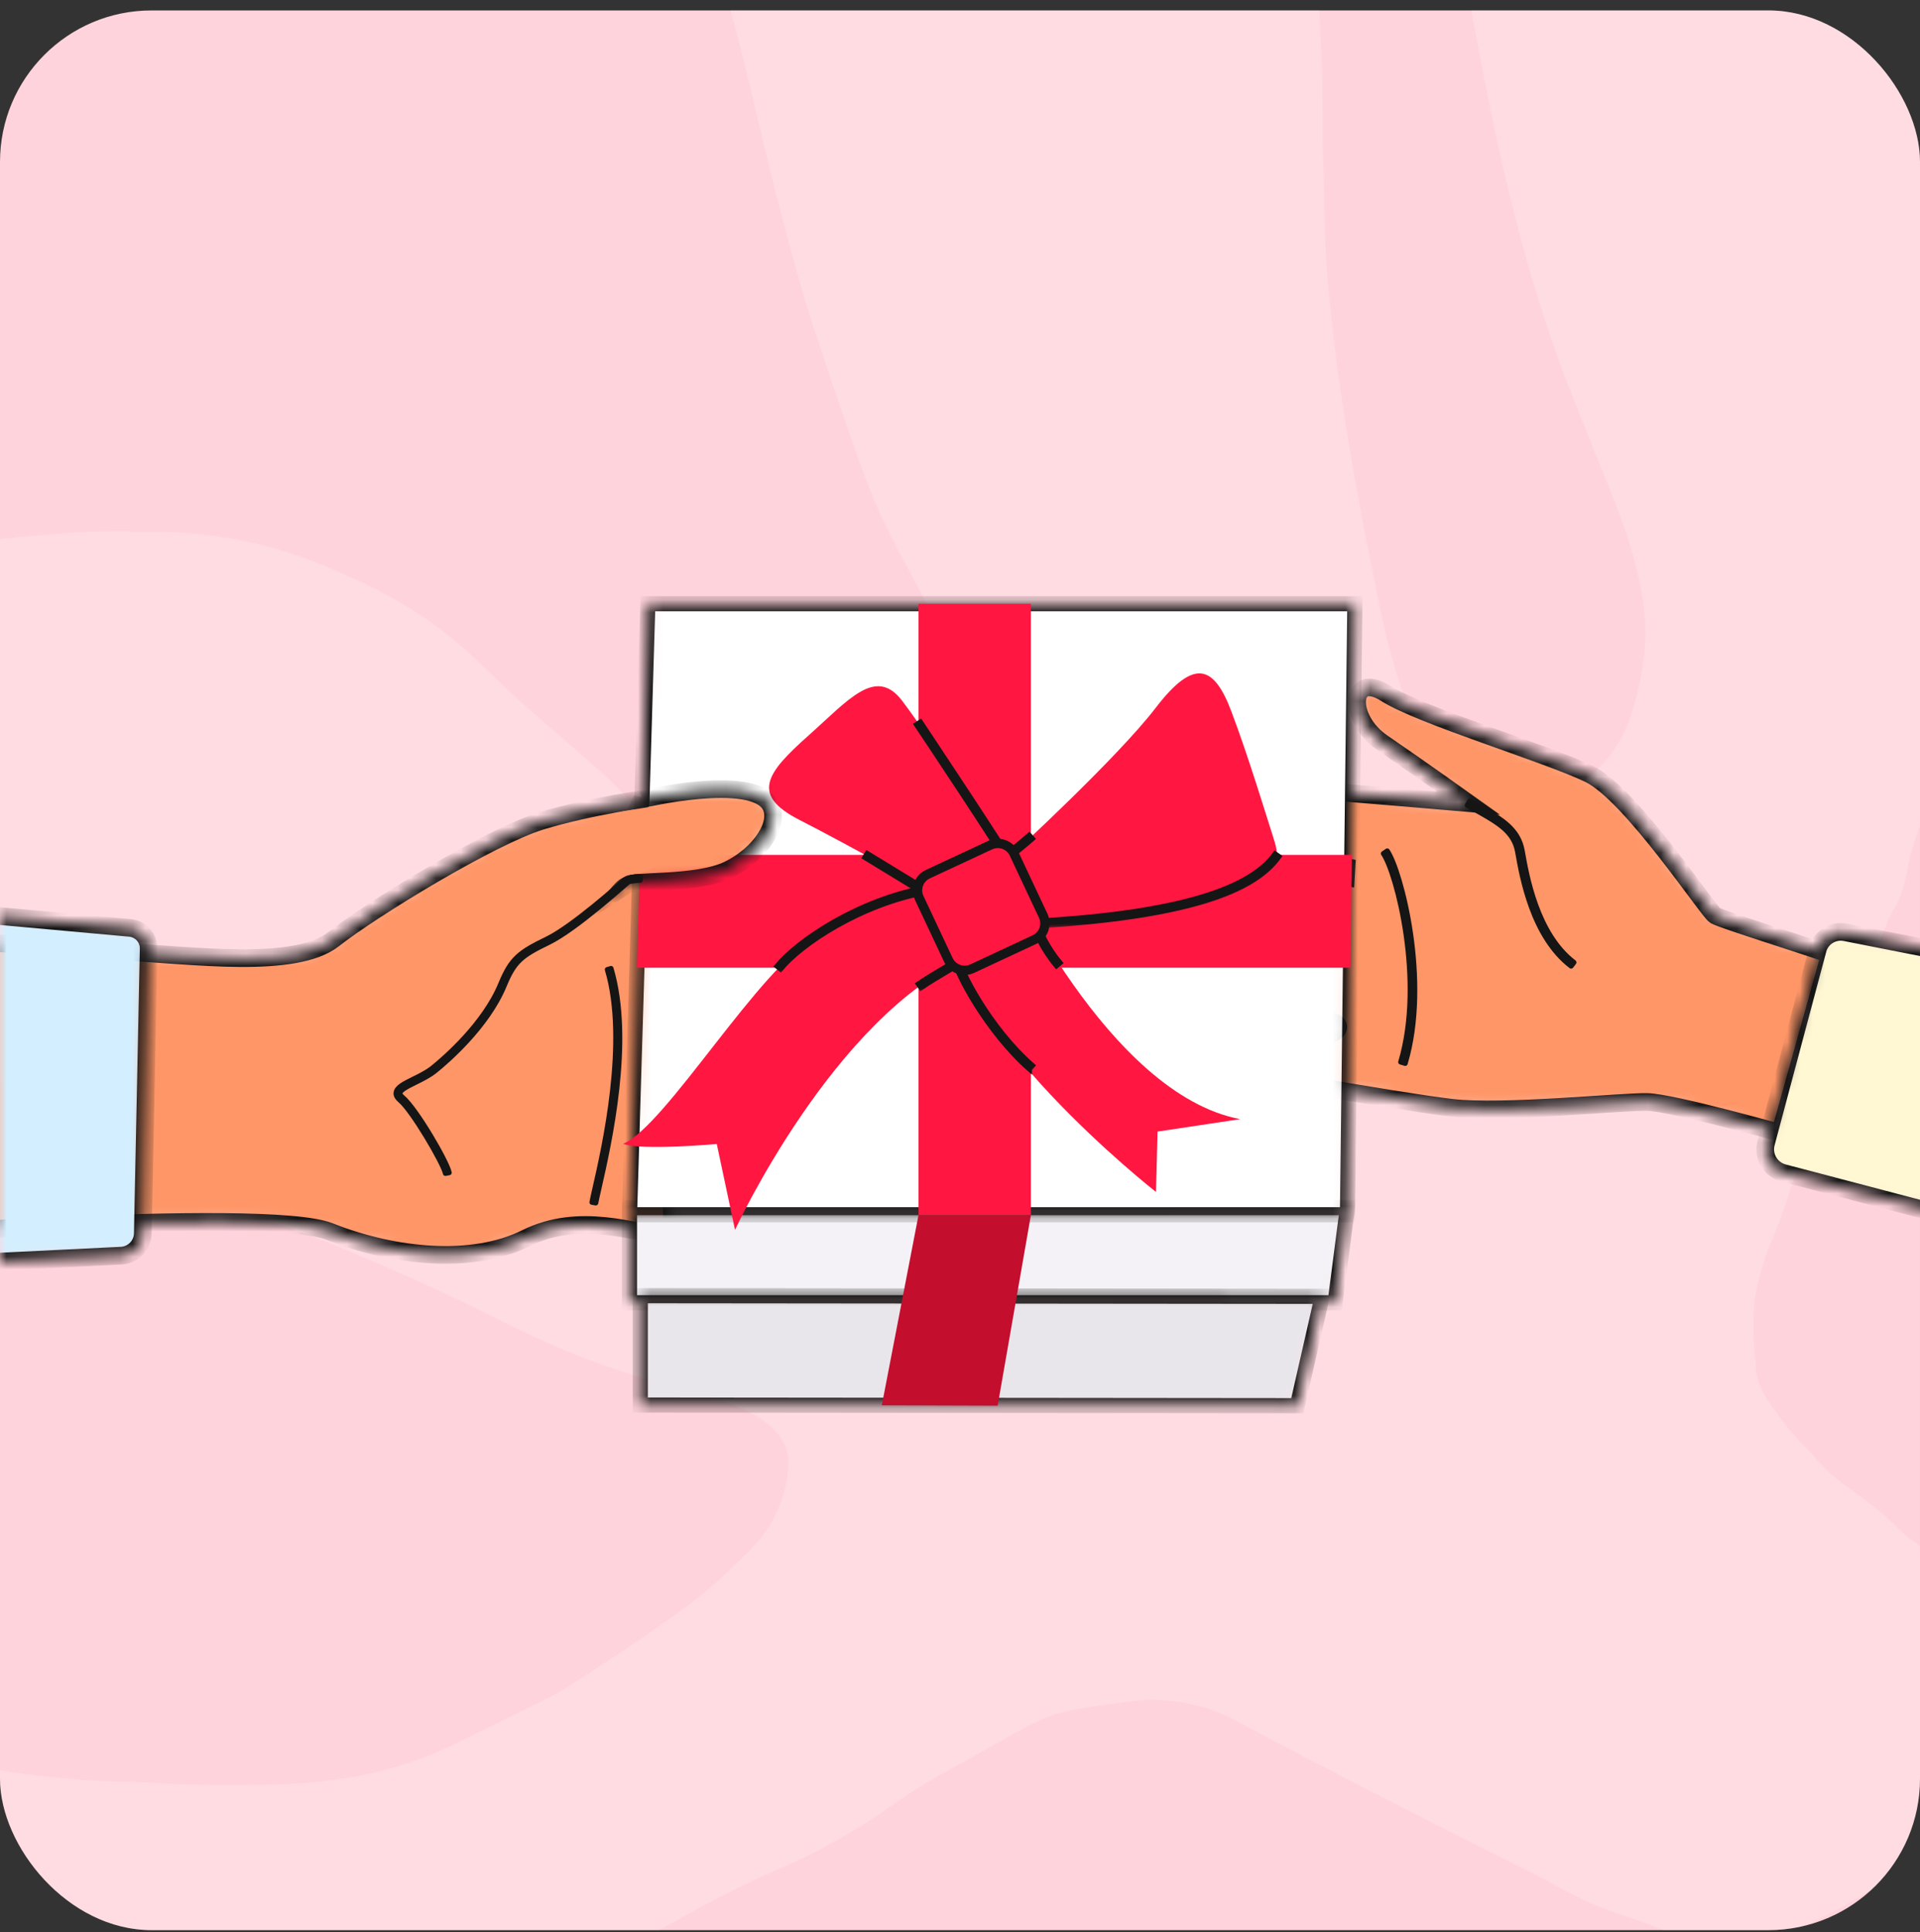 <svg width="152" height="153" viewBox="0 0 152 153" fill="none" xmlns="http://www.w3.org/2000/svg">
<rect x="0" y="0" width="152" height="153" fill="#333333" stroke="none"/>
<g clip-path="url(#clip0_466_1157)">
<rect y="0.826" width="152" height="152" rx="12" fill="#FFD3DB"/>
<path d="M10.321 42.116C11.288 42.116 12.251 42.089 13.213 42.12C17.238 42.256 21.143 43.005 24.901 44.487C27.567 45.539 30.153 46.738 32.594 48.252C34.151 49.218 35.587 50.332 36.953 51.55C38.292 52.742 39.538 54.03 40.858 55.237C42.05 56.331 43.296 57.368 44.511 58.431C45.419 59.223 46.316 60.026 47.228 60.814C49.033 62.37 50.57 64.182 52.177 65.928C53.901 67.803 55.69 69.619 57.631 71.284C58.989 72.448 60.317 73.651 61.641 74.858C63.069 76.162 64.296 77.652 65.511 79.15C66.877 80.835 68.201 82.558 69.625 84.188C71.054 85.821 72.618 87.331 74.237 88.775C74.392 88.91 74.563 89.027 74.71 89.174C76.41 90.831 78.243 92.353 79.884 94.076C80.311 94.522 80.766 94.949 81.235 95.352C82.947 96.823 85.02 97.429 87.201 97.708C87.912 97.797 88.626 97.894 89.359 97.79C90.136 97.681 90.823 97.409 91.452 96.971C92.046 96.555 92.585 96.086 93.047 95.515C93.633 94.79 94.192 94.049 94.65 93.237C95.516 91.704 95.819 90.016 96.02 88.297C96.281 86.073 95.59 84.071 94.608 82.146C93.653 80.276 92.624 78.444 91.626 76.597C90.225 74.008 88.405 71.722 86.503 69.487C85.031 67.756 83.572 66.01 82.244 64.163C80.975 62.397 79.927 60.495 78.922 58.571C77.392 55.641 75.902 52.687 74.376 49.754C73.216 47.522 72.028 45.306 70.852 43.086C69.637 40.797 68.686 38.395 67.82 35.961C66.652 32.686 65.553 29.383 64.455 26.085C63.465 23.108 62.689 20.073 61.873 17.047C60.589 12.254 59.576 7.399 58.314 2.602C57.631 0.006 56.893 -2.582 56.42 -5.229C56.051 -7.298 55.733 -9.374 55.383 -11.442C54.778 -15.04 54.169 -18.641 53.551 -22.238C53.105 -24.854 52.767 -27.477 52.55 -30.124C52.212 -34.245 52.061 -38.375 52.2 -42.508C52.325 -46.156 53.078 -49.683 54.65 -53.001C55.345 -54.464 56.171 -55.861 57.118 -57.177C58.306 -58.826 59.599 -60.39 61.016 -61.857C63.508 -64.438 66.497 -66.227 69.843 -67.445C71.655 -68.105 73.503 -68.637 75.428 -68.912C77.218 -69.168 78.933 -68.959 80.626 -68.427C84.379 -67.255 87.209 -64.919 89.228 -61.566C90.423 -59.579 91.339 -57.468 92.174 -55.314C93.668 -51.457 94.887 -47.51 96.013 -43.532C97.34 -38.825 98.722 -34.133 100.022 -29.422C101.292 -24.838 102.332 -20.205 103.101 -15.509C103.524 -12.925 103.846 -10.328 104.048 -7.72C104.172 -6.145 104.261 -4.562 104.347 -2.982C104.459 -0.883 104.428 1.221 104.564 3.312C104.781 6.615 104.634 9.925 104.77 13.224C104.863 15.529 104.82 17.838 104.971 20.14C105.166 23.163 105.48 26.174 105.888 29.178C106.753 35.566 107.953 41.887 109.265 48.193C109.769 50.623 110.406 53.021 111.233 55.361C111.795 56.956 112.514 58.477 113.546 59.84C115.095 61.881 117.137 63.111 119.613 63.682C120.056 63.782 120.498 63.81 120.944 63.74C122.61 63.476 124.1 62.828 125.447 61.799C127.326 60.367 128.552 58.524 129.236 56.277C129.791 54.453 130.171 52.598 130.249 50.7C130.319 49.047 130.082 47.402 129.729 45.783C129.243 43.556 128.514 41.406 127.66 39.295C126.565 36.578 125.474 33.866 124.395 31.141C122.505 26.36 121.014 21.455 119.764 16.472C118.639 11.994 117.719 7.473 116.873 2.936C116.042 -1.535 115.157 -5.994 114.291 -10.453C113.344 -15.319 112.42 -20.193 111.621 -25.087C111.097 -28.281 110.604 -31.479 110.231 -34.696C109.882 -37.703 109.47 -40.707 109.094 -43.711C108.667 -47.091 108.232 -50.471 107.832 -53.855C107.592 -55.873 107.366 -57.891 107.219 -59.917C107.091 -61.702 107.021 -63.491 106.905 -65.276C106.722 -68.097 106.757 -70.919 106.738 -73.744C106.722 -76.053 106.889 -78.35 107.126 -80.648C107.335 -82.67 107.603 -84.684 107.995 -86.674C108.989 -91.716 110.317 -96.668 112.083 -101.499C113.383 -105.058 114.718 -108.601 116.248 -112.07C117.839 -115.683 119.811 -119.071 122.33 -122.114C124.488 -124.718 126.876 -127.096 129.569 -129.157C132.38 -131.307 135.512 -132.751 138.975 -133.469C140.628 -133.81 142.282 -134.14 143.982 -134.171C146.257 -134.214 148.434 -133.752 150.542 -132.937C152.968 -132.002 155.184 -130.682 157.3 -129.184C159.644 -127.523 161.741 -125.583 163.662 -123.456C165.409 -121.524 166.732 -119.312 167.757 -116.917C168.599 -114.95 169.232 -112.912 169.814 -110.856C171.196 -105.981 172.275 -101.037 173.203 -96.058C173.556 -94.16 173.812 -92.251 173.991 -90.33C174.181 -88.308 174.36 -86.286 174.546 -84.265C174.554 -84.195 174.558 -84.129 174.562 -84.059C174.647 -82.064 174.729 -80.07 174.814 -78.075C174.888 -76.356 175.062 -74.64 174.977 -72.917C174.884 -70.992 174.756 -69.071 174.659 -67.147C174.503 -64.081 174.018 -61.054 173.521 -58.031C173.083 -55.345 172.555 -52.675 172.039 -50.005C171.266 -46.016 170.432 -42.038 169.694 -38.041C168.995 -34.249 168.269 -30.458 167.485 -26.682C166.666 -22.735 165.653 -18.835 164.609 -14.943C163.584 -11.116 162.61 -7.278 161.57 -3.456C160.72 -0.328 160.017 2.831 159.419 6.014C158.981 8.35 158.666 10.705 158.445 13.069C158.251 15.16 158.076 17.252 157.894 19.34C157.882 19.476 157.874 19.616 157.867 19.751C157.781 21.987 157.735 24.226 157.603 26.457C157.413 29.69 157.451 32.926 157.447 36.163C157.447 37.025 157.385 37.878 157.242 38.732C156.869 40.901 156.566 43.083 156.108 45.24C155.941 46.016 155.969 46.816 155.972 47.607C155.972 48.849 155.864 50.076 155.479 51.271C155.262 51.958 155.134 52.676 154.963 53.374C154.792 54.073 154.68 54.783 154.435 55.474C154.012 56.681 153.838 57.946 153.74 59.219C153.706 59.665 153.636 60.107 153.597 60.554C153.48 61.986 152.976 63.305 152.378 64.586C151.745 65.936 151.279 67.329 151.012 68.796C150.806 69.918 150.515 71.008 149.929 72.01C149.051 73.508 148.648 75.2 148.046 76.81C147.6 78.005 147.142 79.181 146.536 80.311C145.737 81.797 145.15 83.384 144.685 85.014C144.487 85.709 144.265 86.4 144.044 87.086C143.392 89.12 142.728 91.15 142.08 93.183C141.506 94.992 140.881 96.777 140.143 98.523C139.689 99.606 139.374 100.735 139.111 101.876C138.703 103.646 138.781 105.431 138.913 107.224C138.932 107.464 138.994 107.701 138.994 107.942C138.994 109.168 139.464 110.227 140.159 111.194C141.02 112.397 141.882 113.604 142.977 114.616C143.202 114.826 143.427 115.047 143.613 115.296C144.397 116.32 145.399 117.116 146.427 117.861C147.798 118.85 149.152 119.848 150.329 121.078C150.612 121.373 150.942 121.633 151.276 121.873C152.46 122.719 153.477 123.752 154.447 124.827C155.751 126.274 156.465 127.993 156.807 129.911C157.222 132.266 156.729 134.424 155.565 136.461C155.254 137.005 155.045 137.579 154.924 138.196C154.61 139.865 154.063 141.456 153.286 142.969C152.879 143.765 152.475 144.568 152.079 145.371C151.12 147.316 149.68 148.798 147.79 149.854C147.037 150.273 146.307 150.731 145.554 151.146C143.213 152.434 140.752 153.381 138.105 153.82C136.82 154.033 135.567 153.89 134.313 153.634C133.366 153.44 132.446 153.149 131.553 152.78C130.373 152.291 129.174 151.864 127.962 151.468C126.286 150.921 124.71 150.153 123.169 149.303C122.656 149.019 122.148 148.728 121.624 148.464C119.132 147.211 116.628 145.973 114.144 144.708C111.073 143.148 108.007 141.576 104.952 139.989C102.538 138.735 100.131 137.466 97.732 136.186C95.807 135.157 93.738 134.692 91.584 134.587C90.8 134.548 90 134.653 89.216 134.75C87.714 134.936 86.212 135.15 84.721 135.429C83.308 135.693 82.039 136.291 80.8 136.981C78.607 138.208 76.406 139.426 74.213 140.656C73.103 141.281 72.024 141.96 70.984 142.698C68.111 144.739 65.091 146.516 61.846 147.906C58.9 149.167 56.055 150.634 53.268 152.225C51.564 153.195 49.782 154.037 48.012 154.879C46.021 155.826 44.002 156.715 41.992 157.615C39.379 158.783 36.701 159.777 33.941 160.553C30.925 161.403 27.909 162.268 24.858 162.99C22.145 163.63 19.42 164.244 16.718 164.946C11.416 166.32 6.129 167.752 0.835 169.149C-2.197 169.948 -5.279 170.534 -8.361 171.109C-10.768 171.555 -13.182 171.928 -15.608 172.234C-17.145 172.428 -18.686 172.599 -20.223 172.77C-21.625 172.929 -23.03 173.084 -24.431 173.228C-25.561 173.344 -26.69 173.488 -27.824 173.546C-30.816 173.697 -33.809 173.926 -36.806 173.779C-39.457 173.647 -42.093 173.356 -44.693 172.812C-47.018 172.327 -49.343 171.834 -51.665 171.31C-55.205 170.511 -58.648 169.424 -61.87 167.713C-63.733 166.723 -65.491 165.582 -67.063 164.17C-69.198 162.253 -70.626 159.909 -71.36 157.13C-71.721 155.756 -71.923 154.359 -71.993 152.951C-72.032 152.171 -71.907 151.367 -71.76 150.591C-71.306 148.197 -70.409 145.973 -69.097 143.912C-67.871 141.987 -66.481 140.202 -64.874 138.576C-62.852 136.535 -60.488 135.025 -57.84 133.958C-55.605 133.054 -53.314 132.297 -50.947 131.801C-48.955 131.385 -46.937 131.16 -44.914 130.954C-43.269 130.788 -41.615 130.745 -39.965 130.667C-38.836 130.613 -37.691 130.714 -36.565 130.842C-33.615 131.18 -30.743 131.905 -27.87 132.646C-23.267 133.834 -18.775 135.413 -14.203 136.714C-11.323 137.532 -8.408 138.239 -5.508 138.995C-3.241 139.585 -0.943 140.063 1.378 140.381C3.082 140.618 4.794 140.788 6.513 140.928C8.338 141.076 10.162 141.037 11.983 141.157C15.461 141.386 18.942 141.394 22.413 141.27C26.985 141.107 31.43 140.264 35.618 138.266C38.168 137.051 40.691 135.786 43.222 134.525C43.96 134.156 44.686 133.749 45.377 133.298C48.373 131.335 51.382 129.391 54.262 127.256C55.535 126.313 56.754 125.3 57.883 124.186C58.543 123.534 59.234 122.917 59.855 122.223C61.416 120.48 62.215 118.427 62.417 116.142C62.533 114.814 61.905 113.739 60.93 112.878C59.96 112.024 58.791 111.504 57.588 111.066C55.97 110.472 54.308 110.01 52.643 109.575C49.2 108.679 45.862 107.503 42.636 106.001C41.324 105.392 40.016 104.775 38.727 104.119C34.885 102.167 30.937 100.456 26.966 98.791C25.091 98.003 23.181 97.312 21.248 96.68C18.461 95.768 15.756 94.654 13.124 93.358C12.169 92.888 11.253 92.333 10.333 91.786C7.554 90.129 4.775 88.464 2.007 86.784C-0.206 85.441 -2.267 83.889 -4.212 82.173C-7.208 79.527 -10.1 76.771 -12.852 73.876C-14.106 72.557 -15.414 71.28 -16.54 69.832C-17.428 68.688 -18.306 67.531 -18.946 66.231C-19.726 64.644 -20.181 62.952 -20.445 61.202C-20.709 59.44 -20.658 57.701 -20.227 55.974C-19.738 54.03 -18.803 52.334 -17.448 50.852C-15.775 49.02 -13.764 47.635 -11.618 46.451C-9.444 45.256 -7.185 44.235 -4.782 43.556C-3.319 43.145 -1.82 42.927 -0.318 42.722C1.797 42.434 3.932 42.322 6.059 42.159C7.465 42.05 8.881 42.085 10.294 42.054C10.294 42.066 10.294 42.074 10.294 42.085L10.321 42.116Z" fill="white" fill-opacity="0.2"/>
<mask id="path-4-inside-1_466_1157" fill="white">
<path d="M144.872 75.567C142.764 74.811 136.338 72.816 135.779 72.484C135.219 72.152 129.125 62.888 125.813 61.282C122.501 59.676 112.502 56.688 109.694 54.897C106.885 53.108 106.568 56.856 109.463 58.83C112.356 60.807 116.252 63.589 116.252 63.589C116.252 63.589 91.04 61.42 88.224 61.391C85.408 61.362 85.556 63.951 87.378 64.477C89.201 65.002 106.593 68.647 106.593 68.647L106.547 69.434C106.547 69.434 86.713 65.591 84.43 65.635C82.146 65.68 80.468 68.332 83.596 69.438C86.723 70.541 105.461 75.153 105.461 75.153L105.459 75.738C105.459 75.738 88.393 72.711 85.938 72.384C83.484 72.055 82.542 74.241 85.468 75.3C88.393 76.359 104.914 80.597 105.612 80.925C106.313 81.253 105.84 81.933 104.803 81.921C103.766 81.909 94.163 81.058 91.966 80.854C89.767 80.647 88.998 82.618 92.112 83.594C95.224 84.569 110.812 87.23 114.918 87.711C119.023 88.192 128.465 87.198 130.431 87.253C132.399 87.307 140.927 89.703 140.927 89.703L144.87 75.569L144.872 75.567Z"/>
</mask>
<path d="M144.872 75.567C142.764 74.811 136.338 72.816 135.779 72.484C135.219 72.152 129.125 62.888 125.813 61.282C122.501 59.676 112.502 56.688 109.694 54.897C106.885 53.108 106.568 56.856 109.463 58.83C112.356 60.807 116.252 63.589 116.252 63.589C116.252 63.589 91.04 61.42 88.224 61.391C85.408 61.362 85.556 63.951 87.378 64.477C89.201 65.002 106.593 68.647 106.593 68.647L106.547 69.434C106.547 69.434 86.713 65.591 84.43 65.635C82.146 65.68 80.468 68.332 83.596 69.438C86.723 70.541 105.461 75.153 105.461 75.153L105.459 75.738C105.459 75.738 88.393 72.711 85.938 72.384C83.484 72.055 82.542 74.241 85.468 75.3C88.393 76.359 104.914 80.597 105.612 80.925C106.313 81.253 105.84 81.933 104.803 81.921C103.766 81.909 94.163 81.058 91.966 80.854C89.767 80.647 88.998 82.618 92.112 83.594C95.224 84.569 110.812 87.23 114.918 87.711C119.023 88.192 128.465 87.198 130.431 87.253C132.399 87.307 140.927 89.703 140.927 89.703L144.87 75.569L144.872 75.567Z" fill="#FF9667" stroke="#151515" stroke-width="1.4" mask="url(#path-4-inside-1_466_1157)"/>
<path d="M124.376 76.491C121.322 74.154 120.499 69.454 120.146 67.448C119.867 65.861 118.638 65.162 116.937 64.198C116.686 64.056 116.426 63.908 116.16 63.754L116.348 63.435C116.614 63.589 116.871 63.737 117.12 63.879C118.842 64.856 120.203 65.628 120.512 67.389C120.856 69.353 121.665 73.953 124.603 76.203L124.378 76.496L124.376 76.491Z" fill="#151515" stroke="#151515" stroke-width="0.4" stroke-linejoin="round"/>
<path d="M111.247 84.198L110.89 84.092C112.801 77.671 110.576 69.125 109.518 67.583L109.823 67.375C110.903 68.948 113.189 77.668 111.245 84.195L111.247 84.198Z" fill="#151515" stroke="#151515" stroke-width="0.4" stroke-linejoin="round"/>
<mask id="path-7-inside-2_466_1157" fill="white">
<path d="M143.899 75.184L139.812 90.506C139.535 91.541 140.157 92.604 141.197 92.879L168.596 100.085L172.517 79.03L146.094 73.82C145.116 73.626 144.155 74.222 143.899 75.182L143.899 75.184Z"/>
</mask>
<path d="M143.899 75.184L139.812 90.506C139.535 91.541 140.157 92.604 141.197 92.879L168.596 100.085L172.517 79.03L146.094 73.82C145.116 73.626 144.155 74.222 143.899 75.182L143.899 75.184Z" fill="#FFF8D3" stroke="#151515" stroke-width="1.4" mask="url(#path-7-inside-2_466_1157)"/>
<mask id="path-8-inside-3_466_1157" fill="white">
<path d="M53.285 98.04C50.21 97.557 45.843 95.945 41.636 98.04C37.429 100.135 31.28 99.57 26.102 97.516C20.924 95.462 -14.025 98.177 -14.025 98.177L-14.025 73.543C-14.025 73.543 2.802 74.994 9.112 75.316C15.422 75.639 23.351 76.766 26.426 74.349C29.5 71.931 38.885 66.211 42.849 65.001C46.812 63.793 51.666 63.155 51.666 63.155L53.285 98.04Z"/>
</mask>
<path d="M53.285 98.04C50.21 97.557 45.843 95.945 41.636 98.04C37.429 100.135 31.28 99.57 26.102 97.516C20.924 95.462 -14.025 98.177 -14.025 98.177L-14.025 73.543C-14.025 73.543 2.802 74.994 9.112 75.316C15.422 75.639 23.351 76.766 26.426 74.349C29.5 71.931 38.885 66.211 42.849 65.001C46.812 63.793 51.666 63.155 51.666 63.155L53.285 98.04Z" fill="#FF9667" stroke="#151515" stroke-width="1.4" mask="url(#path-8-inside-3_466_1157)"/>
<path d="M46.865 95.193L47.164 95.248C47.21 95.001 47.3 94.612 47.41 94.12C48.206 90.614 50.073 82.403 48.372 76.682L48.08 76.769C49.759 82.414 47.837 90.87 47.111 94.054C46.999 94.548 46.909 94.939 46.863 95.193H46.865Z" fill="#151515" stroke="#151515" stroke-width="0.4" stroke-linejoin="round"/>
<mask id="path-10-inside-4_466_1157" fill="white">
<path d="M49.831 95.615V103.152H105.695L106.673 95.615H49.831Z"/>
</mask>
<path d="M49.831 95.615V103.152H105.695L106.673 95.615H49.831Z" fill="#F4F2F6" stroke="#151515" stroke-width="1.2" mask="url(#path-10-inside-4_466_1157)"/>
<mask id="path-11-inside-5_466_1157" fill="white">
<path d="M50.686 102.589V111.251L102.703 111.3L104.678 102.64L50.686 102.589Z"/>
</mask>
<path d="M50.686 102.589V111.251L102.703 111.3L104.678 102.64L50.686 102.589Z" fill="#E9E6EB" stroke="#151515" stroke-width="1.2" mask="url(#path-11-inside-5_466_1157)"/>
<mask id="path-12-inside-6_466_1157" fill="white">
<path d="M107.262 47.799L106.675 96.185H49.833L50.618 70.042L50.627 69.74L51.286 47.799H107.262Z"/>
</mask>
<path d="M107.262 47.799L106.675 96.185H49.833L50.618 70.042L50.627 69.74L51.286 47.799H107.262Z" fill="white" stroke="#151515" stroke-width="1.2" mask="url(#path-12-inside-6_466_1157)"/>
<path d="M50.688 67.691L50.42 76.623H106.912L107.02 67.691H50.688Z" fill="#FF1741"/>
<path d="M72.715 47.807V96.195H81.613V47.807H72.715Z" fill="#FF1741"/>
<path d="M78.981 111.298L81.615 96.198H72.717L69.81 111.268L78.981 111.298Z" fill="#C30E2E"/>
<path d="M80.335 68.774C80.335 68.774 73.791 58.591 71.417 55.483C69.325 52.74 67.182 55.414 64.002 58.241C60.643 61.228 59.407 62.941 63.309 64.929C67.21 66.917 73.929 70.704 73.929 70.704L80.333 68.772L80.335 68.774Z" fill="#FF1741"/>
<path d="M74.667 70.257C74.667 70.257 69.094 71.828 64.623 74.163C60.152 76.499 52.728 89.149 49.334 90.563C50.774 91.118 56.744 90.579 56.744 90.579L58.189 97.381C58.189 97.381 65.987 80.43 76.754 75.76L74.667 70.259V70.257Z" fill="#FF1741"/>
<mask id="path-18-inside-7_466_1157" fill="white">
<path d="M50.82 63.278L46.944 71.793C48.226 70.986 49.344 70.261 49.567 70.078C50.051 69.675 55.149 70.078 57.656 68.87C60.164 67.662 61.838 65.172 60.974 63.712C59.498 61.219 50.82 63.28 50.82 63.28V63.278Z"/>
</mask>
<path d="M50.82 63.278L46.944 71.793C48.226 70.986 49.344 70.261 49.567 70.078C50.051 69.675 55.149 70.078 57.656 68.87C60.164 67.662 61.838 65.172 60.974 63.712C59.498 61.219 50.82 63.28 50.82 63.28V63.278Z" fill="#FF9667" stroke="#151515" stroke-width="1.4" mask="url(#path-18-inside-7_466_1157)"/>
<path d="M53.072 65.1C52.901 65.913 52.6 68.727 51.185 68.995C49.079 69.394 49.045 69.555 48.163 70.549C47.44 71.576 46.314 72.165 45.844 72.756L49.157 64.275L51.594 63.859L53.072 65.1Z" fill="#FF9667"/>
<path d="M79.627 68.823C79.627 68.823 87.71 86.638 98.179 88.612L91.639 89.597L91.517 94.378C91.517 94.378 74.605 81.132 75.177 72.162L79.627 68.825V68.823Z" fill="#FF1741"/>
<path d="M80.123 67.665C80.123 67.665 88.419 60.054 91.499 56.037C94.576 52.021 96.128 52.744 97.478 56.316C98.828 59.889 100.208 64.459 100.799 66.3C101.389 68.141 101.398 68.96 98.126 70.632C94.853 72.304 85.841 73.738 82.543 72.951C79.246 72.164 80.123 67.663 80.123 67.663V67.665Z" fill="#FF1741"/>
<mask id="path-22-outside-8_466_1157" maskUnits="userSpaceOnUse" x="80.339" y="66.609" width="22" height="7" fill="black">
<rect fill="white" x="80.339" y="66.609" width="22" height="7"/>
<path d="M81.357 73.347L81.339 72.979C92.372 72.405 98.788 70.646 100.949 67.609L101.252 67.822C100.29 69.173 98.613 70.246 96.127 71.097C92.74 72.257 87.77 73.014 81.359 73.347H81.357Z"/>
</mask>
<path d="M81.357 73.347L81.339 72.979C92.372 72.405 98.788 70.646 100.949 67.609L101.252 67.822C100.29 69.173 98.613 70.246 96.127 71.097C92.74 72.257 87.77 73.014 81.359 73.347H81.357Z" fill="#151515"/>
<path d="M81.357 73.347L81.339 72.979C92.372 72.405 98.788 70.646 100.949 67.609L101.252 67.822C100.29 69.173 98.613 70.246 96.127 71.097C92.74 72.257 87.77 73.014 81.359 73.347H81.357Z" stroke="#151515" stroke-width="0.4" mask="url(#path-22-outside-8_466_1157)"/>
<mask id="path-23-outside-9_466_1157" maskUnits="userSpaceOnUse" x="71.556" y="56.168" width="9" height="13" fill="black">
<rect fill="white" x="71.556" y="56.168" width="9" height="13"/>
<path d="M79.922 68.694C79.302 67.493 72.625 57.472 72.556 57.372L72.866 57.168C73.141 57.582 79.621 67.307 80.253 68.526L79.922 68.696V68.694Z"/>
</mask>
<path d="M79.922 68.694C79.302 67.493 72.625 57.472 72.556 57.372L72.866 57.168C73.141 57.582 79.621 67.307 80.253 68.526L79.922 68.696V68.694Z" fill="#151515"/>
<path d="M79.922 68.694C79.302 67.493 72.625 57.472 72.556 57.372L72.866 57.168C73.141 57.582 79.621 67.307 80.253 68.526L79.922 68.696V68.694Z" stroke="#151515" stroke-width="0.4" mask="url(#path-23-outside-9_466_1157)"/>
<mask id="path-24-outside-10_466_1157" maskUnits="userSpaceOnUse" x="67.084" y="66.518" width="7.024" height="5.348" fill="black">
<rect fill="white" x="67.084" y="66.518" width="7.024" height="5.348"/>
<path d="M68.654 67.576L68.461 67.89L73.352 70.872L73.545 70.558L68.654 67.576Z"/>
</mask>
<path d="M68.654 67.576L68.461 67.89L73.352 70.872L73.545 70.558L68.654 67.576Z" fill="#151515"/>
<path d="M68.654 67.576L68.461 67.89L73.352 70.872L73.545 70.558L68.654 67.576Z" stroke="#151515" stroke-width="0.4" mask="url(#path-24-outside-10_466_1157)"/>
<mask id="path-25-outside-11_466_1157" maskUnits="userSpaceOnUse" x="74.527" y="74.87" width="8" height="11" fill="black">
<rect fill="white" x="74.527" y="74.87" width="8" height="11"/>
<path d="M81.49 84.648C78.181 81.739 75.66 77.038 75.527 75.913L75.894 75.87C76.002 76.775 78.312 81.361 81.736 84.369L81.49 84.646V84.648Z"/>
</mask>
<path d="M81.49 84.648C78.181 81.739 75.66 77.038 75.527 75.913L75.894 75.87C76.002 76.775 78.312 81.361 81.736 84.369L81.49 84.646V84.648Z" fill="#151515"/>
<path d="M81.49 84.648C78.181 81.739 75.66 77.038 75.527 75.913L75.894 75.87C76.002 76.775 78.312 81.361 81.736 84.369L81.49 84.646V84.648Z" stroke="#151515" stroke-width="0.4" mask="url(#path-25-outside-11_466_1157)"/>
<mask id="path-26-outside-12_466_1157" maskUnits="userSpaceOnUse" x="80.99" y="72.63" width="4" height="5" fill="black">
<rect fill="white" x="80.99" y="72.63" width="4" height="5"/>
<path d="M83.637 76.473C82.487 75.101 82.011 73.811 81.99 73.756L82.34 73.63C82.344 73.644 82.815 74.915 83.922 76.235L83.637 76.473Z"/>
</mask>
<path d="M83.637 76.473C82.487 75.101 82.011 73.811 81.99 73.756L82.34 73.63C82.344 73.644 82.815 74.915 83.922 76.235L83.637 76.473Z" fill="#151515"/>
<path d="M83.637 76.473C82.487 75.101 82.011 73.811 81.99 73.756L82.34 73.63C82.344 73.644 82.815 74.915 83.922 76.235L83.637 76.473Z" stroke="#151515" stroke-width="0.4" mask="url(#path-26-outside-12_466_1157)"/>
<mask id="path-27-outside-13_466_1157" maskUnits="userSpaceOnUse" x="60.507" y="69.258" width="14" height="8" fill="black">
<rect fill="white" x="60.507" y="69.258" width="14" height="8"/>
<path d="M61.794 76.731L61.507 76.498C63.154 74.496 67.937 71.237 73.418 70.258L73.483 70.622C68.095 71.582 63.404 74.773 61.794 76.731Z"/>
</mask>
<path d="M61.794 76.731L61.507 76.498C63.154 74.496 67.937 71.237 73.418 70.258L73.483 70.622C68.095 71.582 63.404 74.773 61.794 76.731Z" fill="#151515"/>
<path d="M61.794 76.731L61.507 76.498C63.154 74.496 67.937 71.237 73.418 70.258L73.483 70.622C68.095 71.582 63.404 74.773 61.794 76.731Z" stroke="#151515" stroke-width="0.4" mask="url(#path-27-outside-13_466_1157)"/>
<mask id="path-28-outside-14_466_1157" maskUnits="userSpaceOnUse" x="71.702" y="74.73" width="6" height="4" fill="black">
<rect fill="white" x="71.702" y="74.73" width="6" height="4"/>
<path d="M72.913 78.211L72.702 77.907C73.841 77.118 76.287 75.743 76.312 75.73L76.493 76.052C76.468 76.066 74.039 77.431 72.913 78.211Z"/>
</mask>
<path d="M72.913 78.211L72.702 77.907C73.841 77.118 76.287 75.743 76.312 75.73L76.493 76.052C76.468 76.066 74.039 77.431 72.913 78.211Z" fill="#151515"/>
<path d="M72.913 78.211L72.702 77.907C73.841 77.118 76.287 75.743 76.312 75.73L76.493 76.052C76.468 76.066 74.039 77.431 72.913 78.211Z" stroke="#151515" stroke-width="0.4" mask="url(#path-28-outside-14_466_1157)"/>
<mask id="path-29-outside-15_466_1157" maskUnits="userSpaceOnUse" x="77.907" y="65.131" width="5" height="4" fill="black">
<rect fill="white" x="77.907" y="65.131" width="5" height="4"/>
<path d="M79.004 68.425L78.907 68.068C79.305 67.963 80.666 66.851 81.484 66.131L81.73 66.407C81.514 66.597 79.61 68.262 79.002 68.425H79.004Z"/>
</mask>
<path d="M79.004 68.425L78.907 68.068C79.305 67.963 80.666 66.851 81.484 66.131L81.73 66.407C81.514 66.597 79.61 68.262 79.002 68.425H79.004Z" fill="#151515"/>
<path d="M79.004 68.425L78.907 68.068C79.305 67.963 80.666 66.851 81.484 66.131L81.73 66.407C81.514 66.597 79.61 68.262 79.002 68.425H79.004Z" stroke="#151515" stroke-width="0.4" mask="url(#path-29-outside-15_466_1157)"/>
<path d="M50.696 69.392L50.687 69.694C50.197 69.728 49.819 69.772 49.731 69.843C49.316 70.188 45.537 73.6 43.436 74.62C41.298 75.656 40.719 76.095 39.92 78.032C38.586 81.269 35.401 84.016 34.455 84.779C33.989 85.157 33.396 85.45 32.873 85.708C32.292 85.996 31.692 86.294 31.66 86.552C31.649 86.646 31.718 86.758 31.869 86.884C32.942 87.787 35.385 91.973 35.562 92.851L35.263 92.91C35.105 92.124 32.664 87.947 31.672 87.115C31.458 86.934 31.355 86.758 31.355 86.575C31.355 86.557 31.355 86.536 31.36 86.515C31.41 86.095 31.996 85.804 32.737 85.438C33.247 85.186 33.824 84.901 34.264 84.546C35.194 83.794 38.333 81.088 39.64 77.918C40.471 75.898 41.116 75.409 43.302 74.35C45.374 73.346 49.125 69.955 49.538 69.612C49.685 69.49 50.044 69.436 50.696 69.392Z" fill="#151515" stroke="#151515" stroke-width="0.4" stroke-linejoin="round"/>
<path d="M78.204 67.098L75.664 68.158C71.453 69.553 72.856 71.268 73.715 73.195L73.968 73.764C75.57 78.001 77.09 76.56 79.025 75.706L79.596 75.453C84.019 73.884 82.404 72.343 81.546 70.416L81.292 69.847C80.434 67.92 80.139 66.243 78.204 67.098Z" fill="#FF1741"/>
<mask id="path-32-outside-16_466_1157" maskUnits="userSpaceOnUse" x="71.467" y="65.61" width="12" height="12" fill="black">
<rect fill="white" x="71.467" y="65.61" width="12" height="12"/>
<path d="M74.928 76.085L72.618 71.169C72.439 70.785 72.418 70.355 72.563 69.957C72.707 69.559 72.999 69.241 73.385 69.061L78.319 66.76C79.114 66.389 80.062 66.732 80.434 67.524L82.744 72.439C83.116 73.23 82.772 74.175 81.977 74.545L77.043 76.846C76.657 77.027 76.225 77.045 75.826 76.901C75.562 76.805 75.332 76.645 75.155 76.437C75.066 76.332 74.987 76.213 74.928 76.082V76.085ZM78.462 67.068L73.527 69.369C73.224 69.511 72.994 69.76 72.882 70.074C72.769 70.387 72.783 70.726 72.925 71.025L75.236 75.941C75.378 76.242 75.628 76.471 75.943 76.583C76.257 76.698 76.597 76.682 76.898 76.54L81.833 74.239C82.457 73.948 82.728 73.205 82.434 72.583L80.124 67.668C80.076 67.565 80.016 67.473 79.948 67.391C79.591 66.972 78.985 66.824 78.462 67.068Z"/>
</mask>
<path d="M74.928 76.085L72.618 71.169C72.439 70.785 72.418 70.355 72.563 69.957C72.707 69.559 72.999 69.241 73.385 69.061L78.319 66.76C79.114 66.389 80.062 66.732 80.434 67.524L82.744 72.439C83.116 73.23 82.772 74.175 81.977 74.545L77.043 76.846C76.657 77.027 76.225 77.045 75.826 76.901C75.562 76.805 75.332 76.645 75.155 76.437C75.066 76.332 74.987 76.213 74.928 76.082V76.085ZM78.462 67.068L73.527 69.369C73.224 69.511 72.994 69.76 72.882 70.074C72.769 70.387 72.783 70.726 72.925 71.025L75.236 75.941C75.378 76.242 75.628 76.471 75.943 76.583C76.257 76.698 76.597 76.682 76.898 76.54L81.833 74.239C82.457 73.948 82.728 73.205 82.434 72.583L80.124 67.668C80.076 67.565 80.016 67.473 79.948 67.391C79.591 66.972 78.985 66.824 78.462 67.068Z" fill="#151515"/>
<path d="M74.928 76.085L72.618 71.169C72.439 70.785 72.418 70.355 72.563 69.957C72.707 69.559 72.999 69.241 73.385 69.061L78.319 66.76C79.114 66.389 80.062 66.732 80.434 67.524L82.744 72.439C83.116 73.23 82.772 74.175 81.977 74.545L77.043 76.846C76.657 77.027 76.225 77.045 75.826 76.901C75.562 76.805 75.332 76.645 75.155 76.437C75.066 76.332 74.987 76.213 74.928 76.082V76.085ZM78.462 67.068L73.527 69.369C73.224 69.511 72.994 69.76 72.882 70.074C72.769 70.387 72.783 70.726 72.925 71.025L75.236 75.941C75.378 76.242 75.628 76.471 75.943 76.583C76.257 76.698 76.597 76.682 76.898 76.54L81.833 74.239C82.457 73.948 82.728 73.205 82.434 72.583L80.124 67.668C80.076 67.565 80.016 67.473 79.948 67.391C79.591 66.972 78.985 66.824 78.462 67.068Z" stroke="#151515" stroke-width="0.4" mask="url(#path-32-outside-16_466_1157)"/>
<mask id="path-33-inside-17_466_1157" fill="white">
<path d="M9.668 99.418L-30.662 101.39V69.751L10.356 73.474C11.178 73.586 11.787 74.295 11.769 75.123L11.307 97.657C11.289 98.574 10.584 99.331 9.668 99.418Z"/>
</mask>
<path d="M9.668 99.418L-30.662 101.39V69.751L10.356 73.474C11.178 73.586 11.787 74.295 11.769 75.123L11.307 97.657C11.289 98.574 10.584 99.331 9.668 99.418Z" fill="#D3EFFF" stroke="#151515" stroke-width="1.4" mask="url(#path-33-inside-17_466_1157)"/>
</g>
<defs>
<clipPath id="clip0_466_1157">
<rect y="0.826" width="152" height="152" rx="12" fill="white"/>
</clipPath>
</defs>
</svg>
